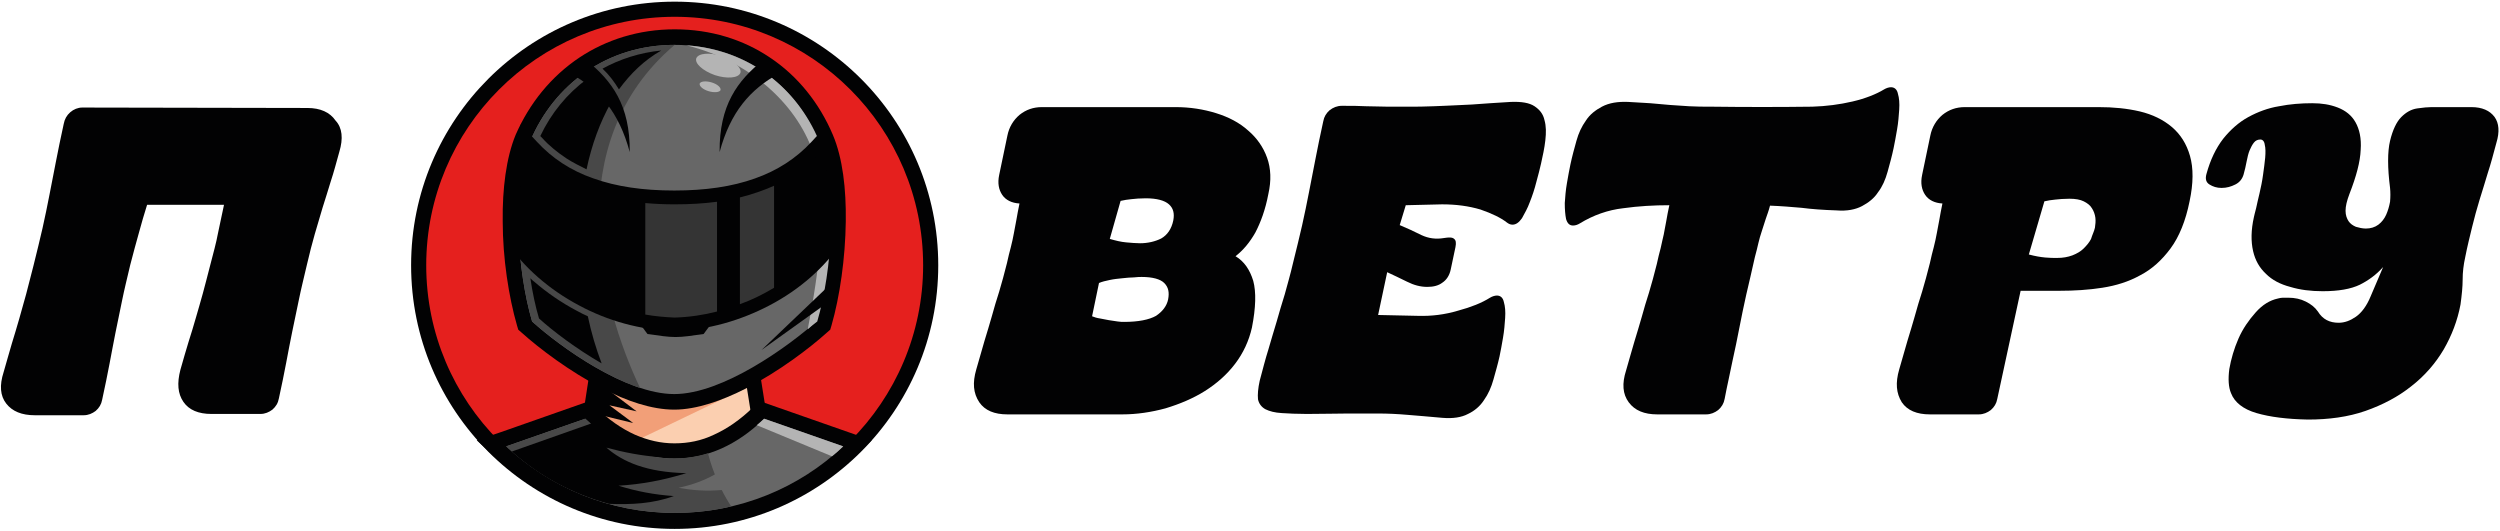 <?xml version="1.0" encoding="UTF-8"?> <svg xmlns="http://www.w3.org/2000/svg" width="334" height="71" viewBox="0 0 334 71" fill="none"><path fill-rule="evenodd" clip-rule="evenodd" d="M90.137 0.222C109.591 0.222 125.35 15.985 125.35 35.442C125.35 54.9 109.591 70.662 90.137 70.662C70.683 70.662 54.924 54.9 54.924 35.442C54.924 15.985 70.683 0.222 90.137 0.222Z" fill="#020203"></path><path fill-rule="evenodd" clip-rule="evenodd" d="M90.137 2.243C108.494 2.243 123.33 17.14 123.33 35.442C123.33 53.745 108.436 68.641 90.137 68.641C71.78 68.641 56.944 53.745 56.944 35.442C56.944 17.14 71.78 2.243 90.137 2.243Z" fill="#E5201E"></path><path d="M82.69 50.916L82.055 54.9L90.137 60.962L98.219 54.9L97.584 50.916H82.69ZM77.899 55.419L79.227 46.759H101.047L102.606 56.632L90.137 66.043L77.668 56.632L77.899 55.419Z" fill="#020203"></path><path fill-rule="evenodd" clip-rule="evenodd" d="M80.959 48.837L79.862 55.766L90.137 63.503L100.412 55.766L99.316 48.837H90.137H80.959Z" fill="#FBCFB0"></path><path fill-rule="evenodd" clip-rule="evenodd" d="M80.959 48.837L79.862 55.766L84.364 59.172C89.502 56.69 94.582 54.265 99.72 51.782L99.258 48.837H90.079H80.959Z" fill="#F29F78"></path><path d="M77.726 58.306L71.78 60.385C73.974 62.002 76.34 63.33 78.88 64.311C82.402 65.697 86.212 66.447 90.195 66.447C94.178 66.447 97.988 65.697 101.509 64.311C104.049 63.33 106.474 61.944 108.61 60.385L102.664 58.306C100.99 59.808 99.142 60.962 97.237 61.828C94.986 62.81 92.619 63.33 90.195 63.33C87.77 63.33 85.403 62.81 83.152 61.828C81.189 60.962 79.4 59.75 77.726 58.306ZM66.931 57.729L78.765 53.572L79.689 54.496C81.305 56.055 83.037 57.267 84.826 58.075C86.558 58.826 88.29 59.23 90.079 59.23H90.137C91.927 59.23 93.716 58.884 95.39 58.075C97.18 57.267 98.912 56.055 100.528 54.496L101.451 53.572L116.46 58.826L114.036 61.078C110.861 64.08 107.109 66.447 102.952 68.064C98.969 69.623 94.64 70.489 90.079 70.489C85.519 70.489 81.189 69.623 77.206 68.064C73.05 66.447 69.298 64.022 66.123 61.078L63.698 58.826L66.931 57.729Z" fill="#020203"></path><path fill-rule="evenodd" clip-rule="evenodd" d="M78.188 55.939L67.624 59.634C73.512 65.119 81.42 68.526 90.137 68.526C98.854 68.526 106.762 65.177 112.65 59.634L102.086 55.939C98.565 59.403 94.409 61.309 90.137 61.251C85.865 61.309 81.767 59.346 78.188 55.939Z" fill="#676767"></path><path fill-rule="evenodd" clip-rule="evenodd" d="M78.188 55.939L67.624 59.634C73.512 65.119 81.42 68.526 90.137 68.526C92.735 68.526 95.275 68.237 97.699 67.66C97.237 66.967 96.833 66.274 96.429 65.466C94.293 65.639 92.677 65.523 90.657 65.177C92.446 64.773 93.947 64.253 95.506 63.387C95.39 63.099 95.275 62.752 95.159 62.463C94.928 61.828 94.755 61.193 94.582 60.558C93.081 61.02 91.58 61.251 90.079 61.251C85.865 61.309 81.767 59.346 78.188 55.939Z" fill="#484848"></path><path fill-rule="evenodd" clip-rule="evenodd" d="M111.15 60.962C111.669 60.558 112.189 60.096 112.65 59.634L102.086 55.939C101.798 56.228 101.451 56.517 101.105 56.805L111.15 60.962Z" fill="#B4B4B4"></path><path fill-rule="evenodd" clip-rule="evenodd" d="M68.374 60.327C72.069 63.618 76.456 65.985 81.363 67.313C84.249 67.429 87.193 67.313 90.022 66.274C87.482 66.101 84.999 65.639 82.633 64.888C85.692 64.715 88.694 64.138 91.696 63.214C86.385 63.099 83.21 61.713 81.016 59.807C83.383 60.443 85.75 60.904 88.232 61.078L78.996 56.574L68.374 60.327Z" fill="#020203"></path><path d="M90.137 8.017C86.154 8.017 82.575 9.114 79.689 11.077C76.629 13.098 74.204 16.1 72.761 19.564C71.665 22.105 71.26 25.742 71.318 29.553C71.376 33.883 72.011 38.387 72.934 41.793C75.128 43.699 78.65 46.355 82.402 48.26C85.057 49.646 87.828 50.627 90.137 50.627C92.446 50.627 95.159 49.646 97.872 48.26C101.625 46.355 105.204 43.699 107.34 41.793C108.263 38.387 108.898 33.883 108.956 29.553C109.014 25.742 108.552 22.163 107.513 19.564C106.07 16.1 103.645 13.098 100.586 11.077C97.699 9.114 94.12 8.017 90.137 8.017ZM77.437 7.67C81.016 5.303 85.346 3.917 90.137 3.917C94.986 3.917 99.316 5.303 102.837 7.67C106.589 10.153 109.475 13.791 111.265 18.006C112.593 21.123 113.054 25.28 112.997 29.553C112.939 34.518 112.189 39.657 111.092 43.468L110.919 44.045L110.457 44.449C108.148 46.528 104.049 49.646 99.662 51.897C96.487 53.514 93.081 54.727 90.079 54.727C87.078 54.727 83.672 53.572 80.497 51.897C76.109 49.646 72.011 46.528 69.702 44.449L69.24 44.045L69.067 43.468C67.97 39.657 67.162 34.518 67.162 29.553C67.104 25.28 67.624 21.066 68.894 18.006C70.741 13.791 73.627 10.211 77.437 7.67Z" fill="#020203"></path><path fill-rule="evenodd" clip-rule="evenodd" d="M90.137 5.996C81.074 5.996 74.031 11.308 70.856 18.814C68.259 24.992 69.125 36.251 71.087 42.948C74.84 46.355 83.614 52.648 90.079 52.648C96.545 52.648 105.319 46.297 109.071 42.948C111.034 36.251 111.9 24.992 109.302 18.814C106.243 11.25 99.258 5.996 90.137 5.996Z" fill="#676767"></path><path fill-rule="evenodd" clip-rule="evenodd" d="M90.137 5.996C81.074 5.996 74.031 11.308 70.856 18.814C68.259 24.992 69.125 36.251 71.087 42.948C74.031 45.604 79.977 49.992 85.519 51.84C80.15 40.639 74.666 19.102 90.137 5.996Z" fill="#484848"></path><path fill-rule="evenodd" clip-rule="evenodd" d="M107.917 43.987C108.379 43.583 108.783 43.237 109.187 42.948C111.149 36.251 112.015 24.992 109.418 18.814C106.474 11.712 100.008 6.631 91.696 6.054C100.412 8.19 106.82 14.253 108.84 21.008C110.688 27.244 109.418 36.135 107.917 43.987Z" fill="#B4B4B4"></path><path fill-rule="evenodd" clip-rule="evenodd" d="M88.347 6.747C85.461 7.035 82.806 7.901 80.497 9.172C81.363 9.98 82.055 10.904 82.69 11.943C84.249 9.807 86.096 8.017 88.347 6.747ZM78.418 10.557C75.763 12.521 73.627 15.119 72.184 18.179L72.415 18.41C73.396 19.507 74.493 20.373 75.705 21.181C76.514 21.701 77.437 22.163 78.361 22.625C79.053 19.334 80.15 16.331 81.651 13.675C80.67 12.405 79.631 11.424 78.418 10.557ZM70.856 37.174C71.145 39.138 71.549 40.985 72.011 42.544C73.858 44.218 76.975 46.586 80.381 48.549C79.631 46.586 78.996 44.449 78.534 42.255C78.014 42.024 77.553 41.793 77.033 41.505C74.955 40.408 73.05 39.08 71.376 37.636C71.203 37.521 71.029 37.348 70.856 37.174Z" fill="#020203"></path><path fill-rule="evenodd" clip-rule="evenodd" d="M78.303 8.017L76.283 9.864C80.035 11.943 82.69 14.945 84.133 20.315C84.191 14.079 81.767 10.788 78.303 8.017Z" fill="#020203"></path><path fill-rule="evenodd" clip-rule="evenodd" d="M101.971 8.017L103.991 9.864C100.239 11.943 97.584 14.945 96.141 20.315C96.083 14.079 98.507 10.788 101.971 8.017Z" fill="#020203"></path><path fill-rule="evenodd" clip-rule="evenodd" d="M80.093 51.205L85.057 54.958L81.42 54.149L84.595 56.516L78.88 55.131L80.093 51.205Z" fill="#020203"></path><path fill-rule="evenodd" clip-rule="evenodd" d="M110.688 38.214L101.74 46.759L110.919 40.177L110.688 38.214Z" fill="#020203"></path><path fill-rule="evenodd" clip-rule="evenodd" d="M96.429 7.497C94.813 6.978 93.312 7.093 93.023 7.786C92.792 8.479 93.889 9.46 95.506 10.038C97.122 10.557 98.623 10.442 98.912 9.749C99.142 9.056 98.046 8.075 96.429 7.497Z" fill="#B4B4B4"></path><path fill-rule="evenodd" clip-rule="evenodd" d="M95.102 11.019C94.351 10.788 93.658 10.846 93.485 11.135C93.37 11.481 93.889 11.943 94.64 12.174C95.39 12.405 96.083 12.347 96.256 12.059C96.371 11.712 95.852 11.25 95.102 11.019Z" fill="#B4B4B4"></path><path fill-rule="evenodd" clip-rule="evenodd" d="M86.5 44.623C88.117 44.853 89.213 45.027 90.252 45.027C91.292 45.027 92.388 44.853 94.005 44.623L96.141 41.736H90.252H84.364L86.5 44.623Z" fill="#020203"></path><path d="M90.079 44.218C85.519 44.103 81.132 42.833 77.379 40.812C73.339 38.675 69.933 35.673 67.739 32.382L67.451 31.978V31.458C67.335 29.264 67.393 27.128 67.624 25.107C67.797 23.144 68.201 21.297 68.663 19.622L69.586 16.62L71.722 18.929C73.8 21.181 76.283 22.798 79.284 23.837C82.344 24.934 85.923 25.454 90.079 25.454C94.236 25.454 97.815 24.934 100.874 23.837C103.818 22.798 106.358 21.181 108.436 18.929L110.572 16.62L111.496 19.622C112.015 21.297 112.362 23.144 112.535 25.107C112.766 27.128 112.766 29.264 112.708 31.458V31.978L112.419 32.382C110.226 35.673 106.878 38.675 102.779 40.812C99.027 42.775 94.64 44.103 90.079 44.218ZM79.111 37.636C82.402 39.368 86.154 40.465 90.137 40.581C94.062 40.465 97.872 39.368 101.163 37.636C104.511 35.846 107.282 33.479 109.187 30.823C109.245 28.976 109.187 27.186 109.014 25.511C108.956 24.876 108.898 24.299 108.783 23.721C106.82 25.28 104.684 26.435 102.202 27.359C98.738 28.571 94.755 29.207 90.195 29.207C85.634 29.207 81.651 28.629 78.188 27.359C75.705 26.493 73.512 25.28 71.607 23.721C71.491 24.299 71.434 24.934 71.376 25.511C71.203 27.186 71.145 28.976 71.203 30.823C72.992 33.421 75.763 35.846 79.111 37.636Z" fill="#020203"></path><path fill-rule="evenodd" clip-rule="evenodd" d="M90.137 42.428C81.247 42.14 73.223 37.29 69.298 31.401C69.125 27.359 69.471 23.317 70.452 20.2C75.013 25.107 81.42 27.301 90.137 27.301C98.854 27.301 105.261 25.107 109.822 20.2C110.803 23.317 111.15 27.359 110.976 31.401C107.051 37.29 99.027 42.14 90.137 42.428Z" fill="#020203"></path><path fill-rule="evenodd" clip-rule="evenodd" d="M90.137 42.428C88.809 42.371 87.482 42.255 86.212 42.024V27.128C87.482 27.244 88.752 27.301 90.137 27.301C92.157 27.301 94.062 27.186 95.794 26.955V41.62C94.005 42.082 92.1 42.371 90.137 42.428Z" fill="#343434"></path><path fill-rule="evenodd" clip-rule="evenodd" d="M98.854 26.377C100.47 25.973 101.971 25.454 103.414 24.819V38.445C101.971 39.311 100.47 40.061 98.854 40.639V26.377Z" fill="#343434"></path><path d="M130.43 49.357C130.834 47.971 131.181 46.701 131.527 45.546C131.873 44.392 132.22 43.294 132.508 42.255C132.797 41.158 133.143 40.061 133.49 38.964C133.836 37.809 134.182 36.539 134.529 35.154C134.702 34.345 134.875 33.652 135.048 33.017C135.222 32.382 135.337 31.747 135.452 31.17C135.568 30.592 135.683 29.957 135.799 29.322C135.914 28.687 136.03 27.994 136.203 27.186C135.164 27.128 134.356 26.724 133.894 26.031C133.432 25.338 133.259 24.472 133.49 23.375L134.587 18.121C134.817 16.966 135.395 16.042 136.203 15.35C137.069 14.657 138.05 14.31 139.205 14.31H157.042C159.005 14.31 160.794 14.599 162.468 15.118C164.143 15.638 165.586 16.389 166.74 17.428C167.895 18.41 168.761 19.622 169.28 21.066C169.8 22.509 169.857 24.126 169.453 25.915C169.049 28.052 168.414 29.726 167.722 31.054C166.971 32.382 166.105 33.421 165.066 34.23C166.221 34.922 166.971 36.02 167.433 37.521C167.837 39.022 167.779 41.1 167.26 43.756C166.856 45.546 166.105 47.163 165.008 48.606C163.912 50.05 162.526 51.262 160.968 52.244C159.409 53.225 157.619 53.976 155.714 54.553C153.809 55.073 151.847 55.362 149.942 55.362H134.587C132.855 55.362 131.585 54.842 130.834 53.745C130.026 52.532 129.911 51.147 130.43 49.357ZM156.061 40.003C156.234 39.08 156.119 38.387 155.541 37.809C155.022 37.29 153.983 37.001 152.539 37.001C152.309 37.001 151.962 37.001 151.5 37.059C151.039 37.059 150.519 37.117 149.942 37.174C149.365 37.232 148.787 37.29 148.268 37.405C147.69 37.521 147.229 37.636 146.825 37.809L145.901 42.255C146.19 42.371 146.536 42.486 146.94 42.544C147.344 42.602 147.748 42.717 148.152 42.775C148.556 42.833 148.96 42.89 149.307 42.948C149.653 43.006 149.942 43.006 150.173 43.006C152.078 43.006 153.521 42.717 154.444 42.197C155.31 41.62 155.888 40.87 156.061 40.003ZM156.754 29.437C156.927 28.514 156.754 27.821 156.176 27.301C155.599 26.782 154.56 26.493 153.059 26.493C152.309 26.493 151.674 26.551 151.154 26.608C150.634 26.666 150.173 26.724 149.711 26.839L148.268 31.92C149.076 32.151 149.769 32.324 150.461 32.382C151.154 32.44 151.731 32.498 152.309 32.498C153.348 32.498 154.329 32.267 155.137 31.862C155.945 31.401 156.523 30.592 156.754 29.437Z" fill="#020203"></path><path d="M168.299 50.858C168.703 49.357 169.049 47.971 169.453 46.701C169.8 45.431 170.204 44.218 170.55 43.006C170.897 41.793 171.243 40.581 171.647 39.311C171.993 38.04 172.397 36.655 172.744 35.154C173.206 33.306 173.61 31.631 173.956 30.13C174.302 28.629 174.591 27.128 174.88 25.685C175.168 24.241 175.457 22.74 175.746 21.239C176.034 19.738 176.381 18.063 176.785 16.216C176.9 15.581 177.189 15.119 177.651 14.714C178.112 14.368 178.632 14.137 179.267 14.137C180.479 14.137 181.576 14.137 182.557 14.195C183.539 14.195 184.462 14.252 185.386 14.252C186.31 14.252 187.233 14.252 188.214 14.252C189.196 14.252 190.293 14.252 191.505 14.195C192.544 14.137 193.41 14.137 194.218 14.079C195.026 14.022 195.834 14.022 196.643 13.964C197.451 13.906 198.259 13.848 199.067 13.791C199.875 13.733 200.799 13.675 201.838 13.617C203.281 13.56 204.32 13.733 205.013 14.195C205.706 14.657 206.167 15.234 206.341 16.042C206.572 16.851 206.572 17.717 206.456 18.756C206.341 19.795 206.11 20.835 205.879 21.874C205.706 22.567 205.532 23.375 205.244 24.357C205.013 25.28 204.724 26.146 204.378 27.012C204.089 27.821 203.685 28.514 203.339 29.149C202.935 29.726 202.531 30.015 202.069 30.015C201.78 30.015 201.549 29.899 201.318 29.726C200.51 29.091 199.298 28.514 197.797 27.994C196.238 27.532 194.564 27.301 192.659 27.301L187.81 27.417L187.002 30.073C187.984 30.477 188.965 30.939 189.889 31.401C190.87 31.863 191.851 31.978 192.89 31.805C193.583 31.689 194.045 31.689 194.276 31.92C194.507 32.093 194.564 32.44 194.449 33.017L193.814 36.02C193.641 36.828 193.237 37.405 192.717 37.752C192.198 38.156 191.505 38.329 190.697 38.329C189.773 38.329 188.907 38.098 187.984 37.636C187.06 37.174 186.194 36.77 185.328 36.366L184.116 42.082L189.427 42.197C191.274 42.255 193.064 42.024 194.795 41.505C196.527 41.043 197.97 40.465 199.067 39.773C199.356 39.599 199.702 39.484 199.991 39.484C200.453 39.484 200.799 39.773 200.914 40.35C201.088 40.927 201.145 41.62 201.088 42.486C201.03 43.294 200.972 44.161 200.799 45.142C200.626 46.066 200.51 46.874 200.337 47.625C200.106 48.664 199.818 49.646 199.529 50.685C199.24 51.724 198.836 52.648 198.259 53.456C197.739 54.265 196.989 54.9 196.123 55.304C195.257 55.766 194.103 55.939 192.717 55.824C190.87 55.65 189.311 55.535 187.984 55.419C186.656 55.304 185.386 55.246 184.116 55.246C182.846 55.246 181.518 55.246 180.017 55.246C178.574 55.246 176.727 55.304 174.591 55.304C173.263 55.304 172.166 55.246 171.243 55.188C170.319 55.131 169.627 54.958 169.049 54.669C168.53 54.38 168.183 53.918 168.068 53.341C168.01 52.706 168.068 51.898 168.299 50.858Z" fill="#020203"></path><path d="M217.54 13.617C218.636 13.675 219.618 13.733 220.484 13.791C221.35 13.848 222.215 13.964 223.081 14.021C223.947 14.079 224.813 14.137 225.679 14.195C226.603 14.252 227.584 14.252 228.681 14.252C233.183 14.31 237.686 14.31 242.131 14.252C243.978 14.195 245.768 13.964 247.5 13.56C249.231 13.155 250.675 12.578 251.714 11.943C252.002 11.77 252.349 11.654 252.637 11.654C253.099 11.654 253.446 11.943 253.561 12.52C253.734 13.098 253.792 13.791 253.734 14.657C253.676 15.465 253.619 16.331 253.446 17.313C253.272 18.236 253.157 19.045 252.984 19.795C252.753 20.892 252.464 21.932 252.176 22.971C251.887 24.01 251.483 24.934 250.906 25.684C250.386 26.493 249.636 27.07 248.77 27.532C247.904 27.994 246.749 28.225 245.364 28.11C243.574 28.052 242.016 27.936 240.688 27.763C239.36 27.648 237.975 27.532 236.474 27.474C236.301 28.167 236.07 28.745 235.897 29.264C235.723 29.784 235.55 30.361 235.377 30.881C235.204 31.401 235.031 31.978 234.915 32.498C234.8 33.075 234.627 33.652 234.453 34.345C234.049 36.193 233.645 37.867 233.299 39.368C232.953 40.87 232.664 42.371 232.375 43.814C232.087 45.258 231.798 46.759 231.452 48.26C231.163 49.761 230.759 51.435 230.413 53.283C230.297 53.918 230.009 54.38 229.547 54.784C229.085 55.131 228.565 55.362 227.93 55.362H221.407C219.675 55.362 218.405 54.842 217.597 53.745C216.789 52.648 216.674 51.262 217.251 49.472C217.655 48.087 218.001 46.816 218.348 45.662C218.694 44.507 219.04 43.41 219.329 42.371C219.618 41.274 219.964 40.177 220.31 39.08C220.657 37.925 221.003 36.655 221.35 35.269C221.523 34.461 221.696 33.768 221.869 33.133C221.985 32.498 222.158 31.92 222.273 31.343C222.389 30.765 222.504 30.13 222.62 29.495C222.735 28.86 222.85 28.167 223.024 27.417C220.945 27.417 218.925 27.532 216.847 27.821C214.826 28.052 212.864 28.745 211.074 29.842C210.786 30.015 210.497 30.13 210.151 30.13C209.689 30.13 209.4 29.842 209.227 29.264C209.112 28.687 209.054 27.994 209.054 27.128C209.111 26.32 209.169 25.454 209.342 24.472C209.516 23.548 209.631 22.74 209.804 21.989C210.035 20.892 210.324 19.853 210.612 18.814C210.901 17.774 211.305 16.908 211.882 16.1C212.402 15.292 213.152 14.714 214.018 14.252C215 13.733 216.154 13.56 217.54 13.617Z" fill="#020203"></path><path d="M253.734 49.357C254.138 47.971 254.485 46.701 254.831 45.546C255.177 44.392 255.524 43.294 255.812 42.255C256.101 41.158 256.447 40.061 256.794 38.964C257.14 37.809 257.486 36.539 257.833 35.154C258.006 34.345 258.179 33.652 258.352 33.017C258.525 32.382 258.641 31.747 258.756 31.17C258.872 30.592 258.987 29.957 259.103 29.322C259.218 28.687 259.334 27.994 259.507 27.186C258.468 27.128 257.66 26.724 257.198 26.031C256.736 25.338 256.563 24.472 256.794 23.375L257.89 18.121C258.121 16.966 258.699 16.042 259.507 15.35C260.373 14.657 261.354 14.31 262.509 14.31H280.346C282.367 14.31 284.156 14.483 285.888 14.888C287.562 15.292 289.005 15.985 290.16 16.966C291.314 17.948 292.122 19.218 292.584 20.834C293.046 22.451 293.046 24.472 292.526 26.897C292.007 29.495 291.141 31.631 289.986 33.19C288.832 34.749 287.504 35.962 285.946 36.77C284.387 37.636 282.713 38.156 280.866 38.444C279.018 38.733 277.113 38.849 275.151 38.849H269.955L266.838 53.283C266.723 53.918 266.434 54.38 265.972 54.784C265.51 55.131 264.991 55.362 264.356 55.362H257.833C256.101 55.362 254.831 54.842 254.081 53.745C253.33 52.532 253.215 51.147 253.734 49.357ZM279.884 30.419C279.942 30.015 280 29.553 279.942 29.091C279.884 28.629 279.711 28.167 279.48 27.821C279.249 27.417 278.845 27.128 278.383 26.897C277.922 26.666 277.287 26.551 276.478 26.551C275.728 26.551 275.093 26.608 274.573 26.666C274.054 26.724 273.592 26.782 273.13 26.897L271.052 33.999C271.918 34.23 272.611 34.345 273.246 34.403C273.823 34.461 274.343 34.461 274.804 34.461C275.613 34.461 276.248 34.345 276.882 34.114C277.46 33.883 277.979 33.595 278.383 33.19C278.787 32.786 279.134 32.382 279.365 31.92C279.538 31.343 279.769 30.939 279.884 30.419Z" fill="#020203"></path><path d="M333.512 19.102C333.108 20.604 332.762 21.931 332.358 23.144C332.011 24.357 331.607 25.569 331.261 26.724C330.915 27.878 330.568 29.091 330.28 30.303C329.991 31.516 329.645 32.844 329.356 34.345C329.125 35.384 329.01 36.366 329.01 37.347C329.01 38.329 328.894 39.426 328.721 40.696C328.317 42.833 327.566 44.796 326.47 46.701C325.373 48.549 323.93 50.223 322.14 51.609C320.408 52.994 318.33 54.091 316.021 54.9C313.712 55.708 311.114 56.054 308.344 56.054C305.515 55.997 303.264 55.708 301.474 55.188C299.685 54.669 298.53 53.745 298.068 52.532C297.722 51.724 297.664 50.627 297.837 49.299C298.068 47.971 298.472 46.586 299.05 45.258C299.627 43.93 300.435 42.775 301.359 41.736C302.282 40.696 303.264 40.119 304.303 39.888C304.534 39.83 304.764 39.773 304.995 39.773C305.226 39.773 305.457 39.773 305.688 39.773C306.612 39.773 307.362 39.946 308.055 40.292C308.748 40.639 309.267 41.043 309.671 41.62C310.306 42.659 311.23 43.121 312.442 43.121C313.25 43.121 314.001 42.833 314.751 42.313C315.502 41.793 316.194 40.87 316.714 39.599L318.388 35.673C317.464 36.712 316.425 37.463 315.271 38.04C314.058 38.618 312.442 38.906 310.306 38.906C308.748 38.906 307.304 38.733 305.977 38.329C304.649 37.983 303.552 37.405 302.744 36.597C301.878 35.789 301.301 34.807 301.012 33.537C300.724 32.267 300.724 30.765 301.128 28.976C301.185 28.802 301.243 28.398 301.416 27.821C301.532 27.243 301.705 26.55 301.878 25.8C302.051 25.049 302.225 24.241 302.34 23.375C302.455 22.509 302.571 21.758 302.629 21.066C302.686 20.373 302.686 19.795 302.571 19.333C302.513 18.871 302.282 18.64 301.994 18.64C301.647 18.64 301.359 18.756 301.128 19.045C300.897 19.333 300.724 19.68 300.55 20.084C300.377 20.488 300.262 21.008 300.146 21.585C300.031 22.163 299.915 22.74 299.742 23.317C299.569 23.895 299.223 24.357 298.645 24.645C298.068 24.934 297.491 25.107 296.798 25.107C296.163 25.107 295.644 24.934 295.182 24.645C294.72 24.357 294.605 23.895 294.778 23.259C295.297 21.354 296.048 19.795 297.029 18.525C298.01 17.312 299.107 16.331 300.377 15.638C301.647 14.945 303.033 14.426 304.476 14.195C305.919 13.906 307.42 13.79 308.921 13.79C310.191 13.79 311.288 13.964 312.327 14.368C313.366 14.772 314.174 15.407 314.693 16.331C315.213 17.255 315.502 18.467 315.386 20.026C315.328 21.585 314.809 23.548 313.885 25.915C313.539 26.839 313.366 27.532 313.366 28.167C313.366 28.745 313.539 29.206 313.77 29.553C314.001 29.899 314.347 30.13 314.751 30.303C315.155 30.419 315.617 30.534 316.079 30.534C316.714 30.534 317.291 30.361 317.753 30.015C318.215 29.668 318.561 29.206 318.792 28.687C319.023 28.167 319.196 27.59 319.312 26.955C319.369 26.32 319.369 25.684 319.312 25.107C318.965 22.393 318.965 20.257 319.312 18.814C319.658 17.37 320.177 16.273 320.812 15.638C321.447 15.003 322.14 14.599 322.948 14.483C323.756 14.368 324.392 14.31 324.853 14.31H330.164C331.607 14.31 332.646 14.772 333.281 15.638C333.859 16.447 333.974 17.601 333.512 19.102Z" fill="#020203"></path><path d="M45.341 20.257C44.937 21.701 44.591 23.029 44.187 24.241C43.84 25.454 43.436 26.608 43.09 27.763C42.743 28.918 42.397 30.073 42.051 31.285C41.705 32.498 41.358 33.826 41.012 35.327C40.608 37.059 40.204 38.676 39.915 40.119C39.626 41.562 39.338 42.948 39.049 44.276C38.76 45.604 38.529 46.99 38.241 48.433C37.952 49.877 37.664 51.436 37.26 53.225C37.144 53.861 36.855 54.322 36.394 54.727C35.932 55.073 35.412 55.304 34.777 55.304H28.254C26.522 55.304 25.252 54.784 24.502 53.687C23.752 52.59 23.636 51.205 24.098 49.415C24.502 48.029 24.848 46.759 25.195 45.662C25.541 44.565 25.887 43.468 26.176 42.428C26.465 41.389 26.811 40.292 27.1 39.195C27.388 38.098 27.735 36.828 28.081 35.442C28.485 33.883 28.889 32.44 29.12 31.17C29.409 29.899 29.64 28.629 29.928 27.359H19.653C19.249 28.629 18.902 29.842 18.556 31.112C18.21 32.382 17.806 33.768 17.402 35.385C16.997 37.117 16.593 38.733 16.305 40.177C16.016 41.62 15.727 43.006 15.439 44.392C15.15 45.777 14.919 47.163 14.631 48.606C14.342 50.05 14.053 51.609 13.649 53.399C13.534 54.034 13.245 54.496 12.783 54.9C12.322 55.246 11.802 55.477 11.167 55.477H4.644C2.912 55.477 1.642 54.958 0.834 53.918C0.026 52.879 -0.09 51.493 0.488 49.703C0.892 48.318 1.238 47.047 1.584 45.893C1.931 44.738 2.277 43.641 2.566 42.602C2.854 41.505 3.201 40.408 3.489 39.311C3.778 38.156 4.124 36.886 4.471 35.5C4.933 33.652 5.337 31.978 5.683 30.477C6.029 28.976 6.318 27.474 6.607 26.031C6.895 24.588 7.184 23.086 7.473 21.585C7.761 20.084 8.108 18.41 8.512 16.562C8.627 15.927 8.916 15.407 9.378 15.003C9.839 14.599 10.417 14.368 10.994 14.368L41.069 14.426C42.801 14.426 44.071 15.003 44.822 16.1C45.745 17.082 45.861 18.525 45.341 20.257Z" fill="#020203"></path></svg> 